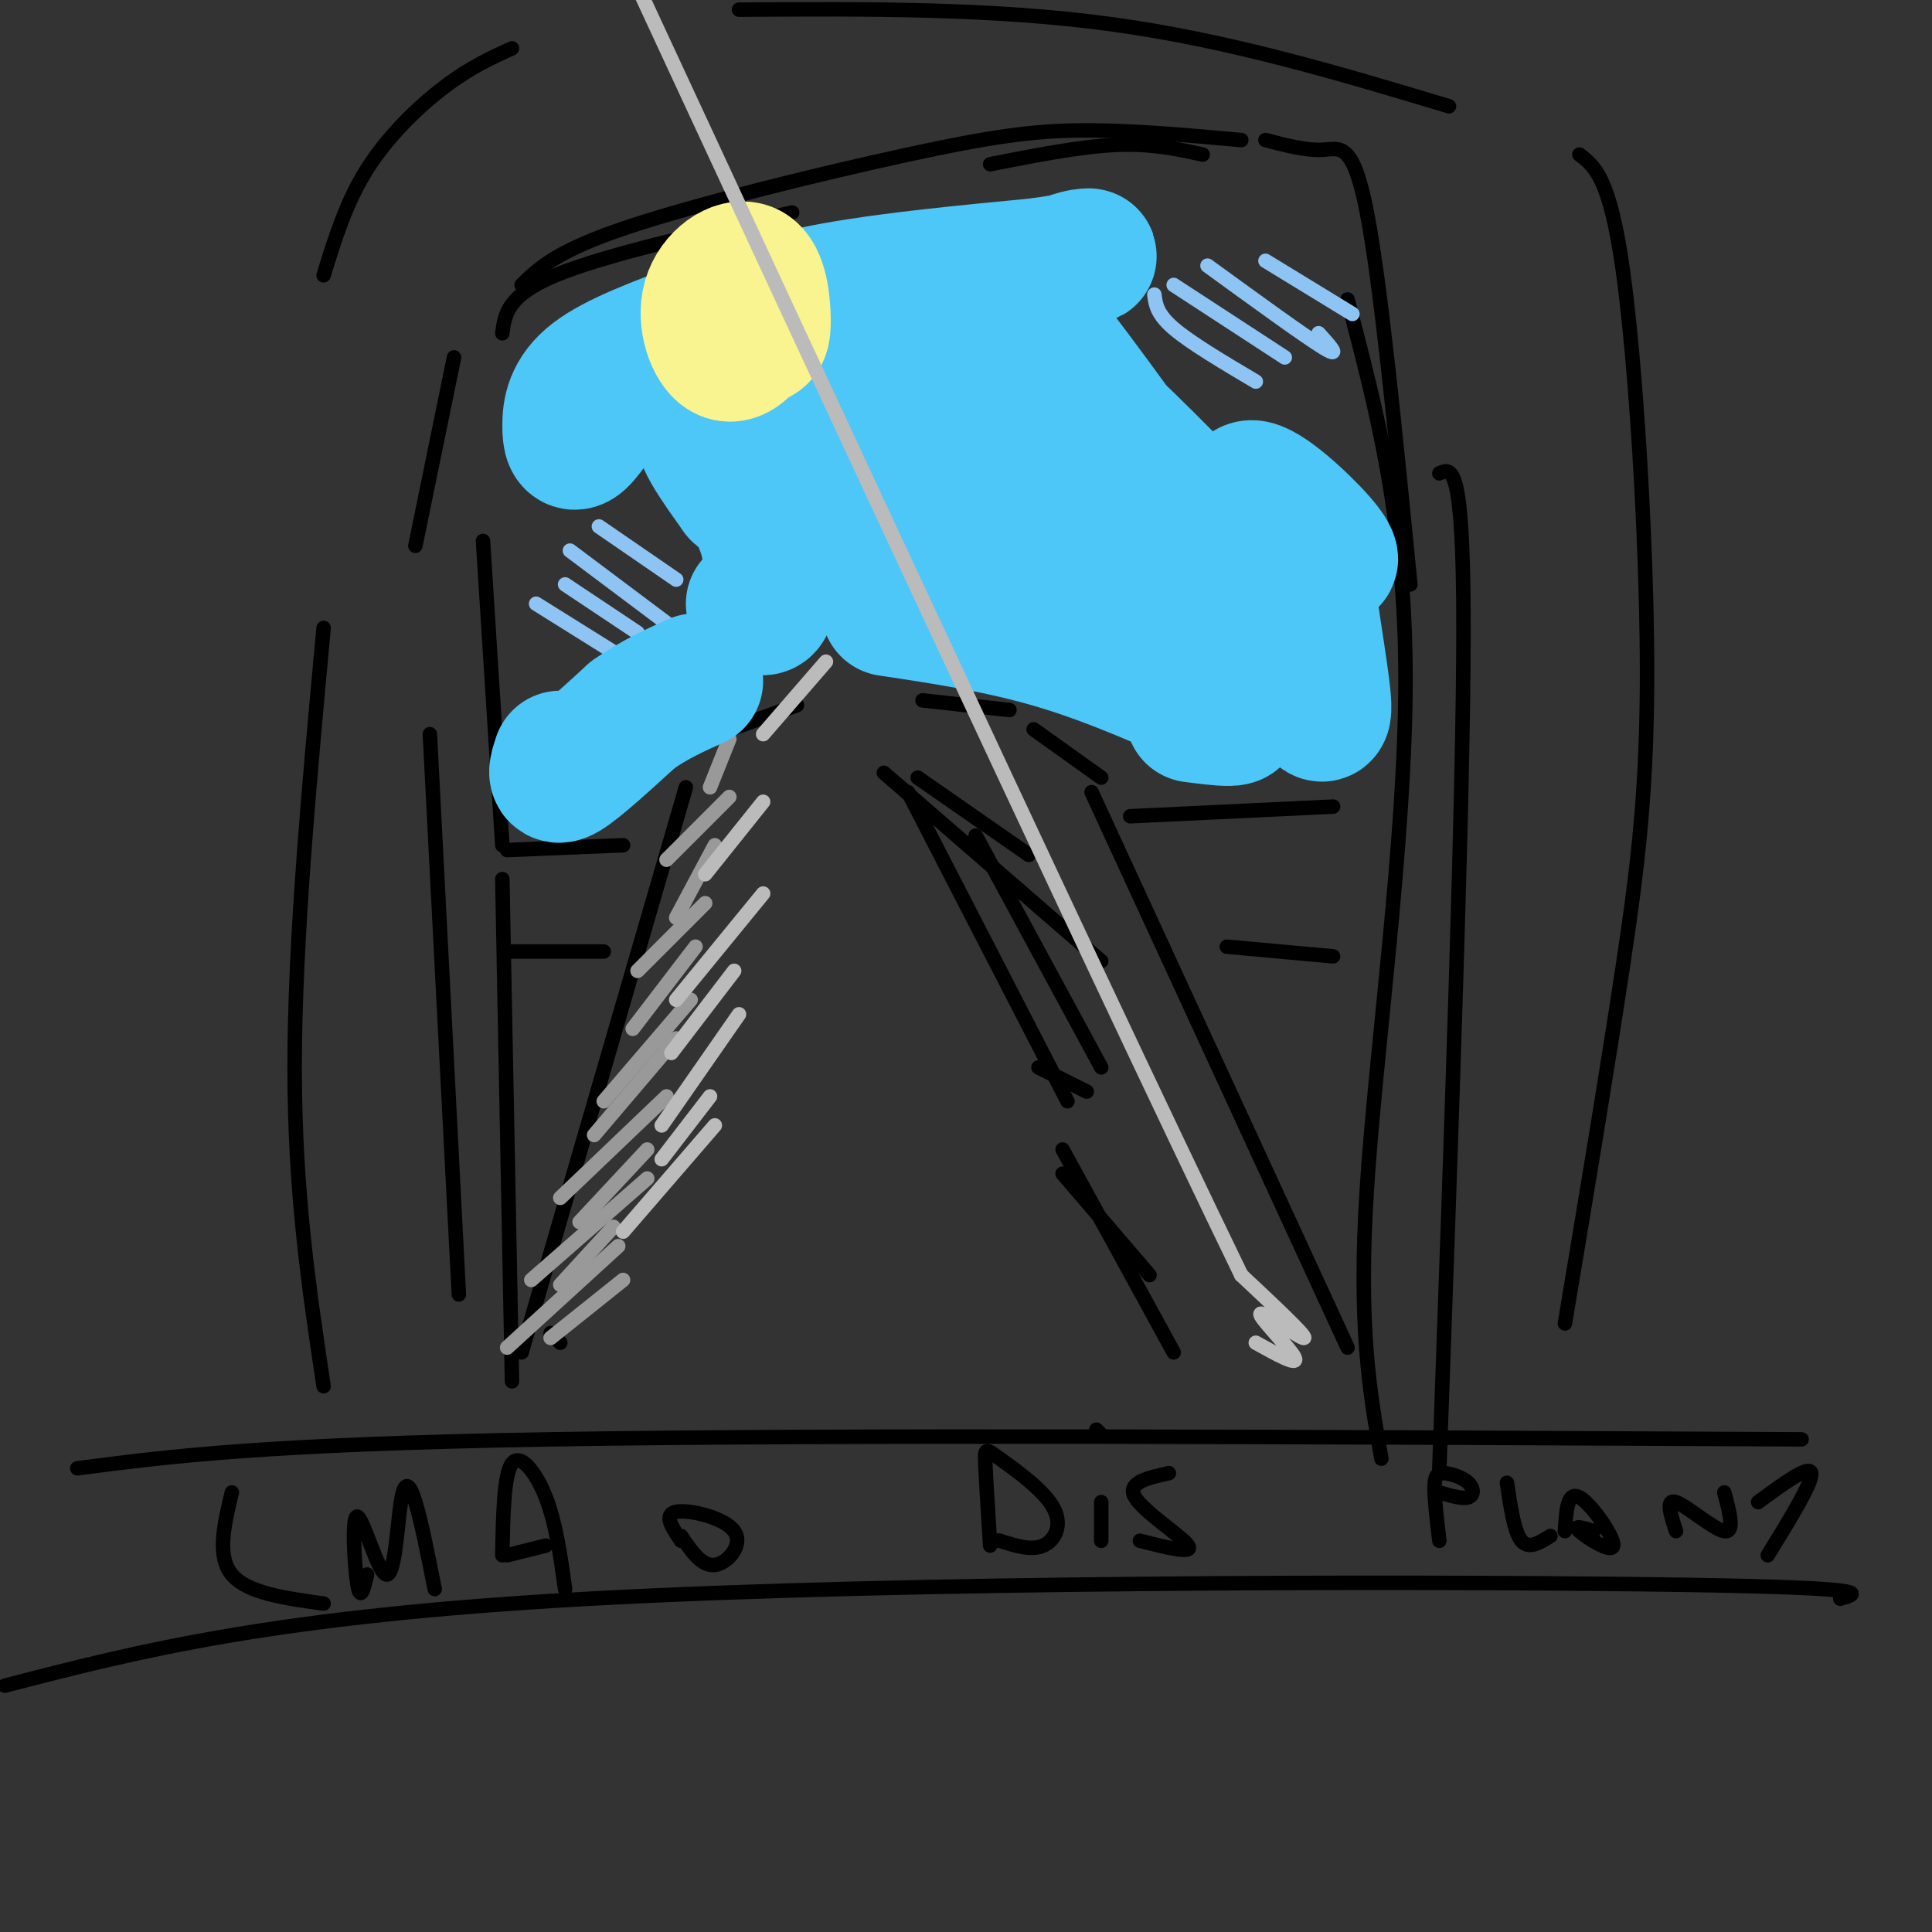<svg viewBox='0 0 400 400' version='1.1' xmlns='http://www.w3.org/2000/svg' xmlns:xlink='http://www.w3.org/1999/xlink'><rect x="0" y="0" width="400" height="400" fill="#333333" stroke="none"/><g fill='none' stroke='#000000' stroke-width='3' stroke-linecap='round' stroke-linejoin='round'><path d='M95,268c0.000,0.000 -6.000,-116.000 -6,-116'/><path d='M86,113c0.000,0.000 8.000,-39.000 8,-39'/><path d='M108,59c3.613,-3.536 7.226,-7.071 22,-12c14.774,-4.929 40.708,-11.250 58,-15c17.292,-3.750 25.940,-4.929 36,-5c10.060,-0.071 21.530,0.964 33,2'/><path d='M262,29c4.267,1.111 8.533,2.222 12,2c3.467,-0.222 6.133,-1.778 9,13c2.867,14.778 5.933,45.889 9,77'/><path d='M298,98c2.500,-1.167 5.000,-2.333 5,32c0.000,34.333 -2.500,104.167 -5,174'/><path d='M104,182c0.000,0.000 2.000,104.000 2,104'/><path d='M104,175c0.000,0.000 -4.000,-63.000 -4,-63'/><path d='M104,69c0.500,-3.917 1.000,-7.833 11,-12c10.000,-4.167 29.500,-8.583 49,-13'/><path d='M205,34c9.333,-1.833 18.667,-3.667 26,-4c7.333,-0.333 12.667,0.833 18,2'/><path d='M279,62c6.022,22.933 12.044,45.867 12,79c-0.044,33.133 -6.156,76.467 -8,105c-1.844,28.533 0.578,42.267 3,56'/><path d='M114,276c0.000,0.000 2.000,2.000 2,2'/><path d='M16,304c19.250,-2.500 38.500,-5.000 98,-6c59.500,-1.000 159.250,-0.500 259,0'/><path d='M1,349c27.778,-7.200 55.556,-14.400 121,-18c65.444,-3.600 168.556,-3.600 218,-3c49.444,0.600 45.222,1.800 41,3'/><path d='M48,309c-1.583,6.583 -3.167,13.167 0,17c3.167,3.833 11.083,4.917 19,6'/><path d='M76,326c-0.683,2.909 -1.366,5.818 -2,2c-0.634,-3.818 -1.220,-14.363 0,-14c1.220,0.363 4.244,11.633 6,12c1.756,0.367 2.242,-10.171 3,-15c0.758,-4.829 1.788,-3.951 3,0c1.212,3.951 2.606,10.976 4,18'/><path d='M104,322c0.156,-8.378 0.311,-16.756 2,-19c1.689,-2.244 4.911,1.644 7,7c2.089,5.356 3.044,12.178 4,19'/><path d='M105,322c0.000,0.000 8.000,-2.000 8,-2'/><path d='M141,319c-1.857,-2.744 -3.714,-5.488 -1,-6c2.714,-0.512 10.000,1.208 12,4c2.000,2.792 -1.286,6.655 -4,7c-2.714,0.345 -4.857,-2.827 -7,-6'/><path d='M205,320c-0.427,-6.834 -0.855,-13.668 -1,-17c-0.145,-3.332 -0.008,-3.161 3,-1c3.008,2.161 8.887,6.313 11,10c2.113,3.687 0.461,6.911 -2,8c-2.461,1.089 -5.730,0.045 -9,-1'/><path d='M207,319c-1.500,-0.167 -0.750,-0.083 0,0'/><path d='M228,319c0.000,0.000 0.000,-8.000 0,-8'/><path d='M228,297c0.000,0.000 -1.000,-1.000 -1,-1'/><path d='M242,305c-4.400,0.978 -8.800,1.956 -7,5c1.800,3.044 9.800,8.156 11,10c1.200,1.844 -4.400,0.422 -10,-1'/><path d='M298,319c-0.507,-4.274 -1.014,-8.549 -1,-11c0.014,-2.451 0.550,-3.080 2,-3c1.450,0.080 3.813,0.868 5,2c1.187,1.132 1.196,2.609 0,3c-1.196,0.391 -3.598,-0.305 -6,-1'/><path d='M312,307c0.750,5.083 1.500,10.167 3,12c1.500,1.833 3.750,0.417 6,-1'/><path d='M324,317c0.250,-4.179 0.500,-8.357 3,-7c2.500,1.357 7.250,8.250 7,10c-0.250,1.750 -5.500,-1.643 -7,-3c-1.500,-1.357 0.750,-0.679 3,0'/><path d='M347,317c-1.111,-3.378 -2.222,-6.756 0,-6c2.222,0.756 7.778,5.644 10,6c2.222,0.356 1.111,-3.822 0,-8'/><path d='M364,311c5.333,-3.917 10.667,-7.833 11,-6c0.333,1.833 -4.333,9.417 -9,17'/><path d='M108,280c0.000,0.000 34.000,-117.000 34,-117'/><path d='M143,154c0.000,0.000 22.000,-8.000 22,-8'/><path d='M191,145c0.000,0.000 18.000,2.000 18,2'/><path d='M214,151c0.000,0.000 14.000,10.000 14,10'/><path d='M226,164c0.000,0.000 53.000,115.000 53,115'/><path d='M190,161c0.000,0.000 23.000,16.000 23,16'/><path d='M183,160c0.000,0.000 45.000,39.000 45,39'/><path d='M188,164c0.000,0.000 33.000,64.000 33,64'/><path d='M202,173c0.000,0.000 26.000,48.000 26,48'/><path d='M215,221c0.000,0.000 10.000,5.000 10,5'/><path d='M220,238c0.000,0.000 23.000,42.000 23,42'/><path d='M220,243c0.000,0.000 18.000,21.000 18,21'/><path d='M105,176c0.000,0.000 24.000,-1.000 24,-1'/><path d='M234,169c0.000,0.000 42.000,-2.000 42,-2'/><path d='M106,197c0.000,0.000 19.000,0.000 19,0'/><path d='M254,196c0.000,0.000 22.000,2.000 22,2'/><path d='M67,287c-3.000,-19.917 -6.000,-39.833 -6,-66c0.000,-26.167 3.000,-58.583 6,-91'/><path d='M67,57c2.333,-7.578 4.667,-15.156 9,-22c4.333,-6.844 10.667,-12.956 16,-17c5.333,-4.044 9.667,-6.022 14,-8'/><path d='M153,2c26.250,-0.167 52.500,-0.333 77,3c24.500,3.333 47.250,10.167 70,17'/><path d='M327,32c3.161,2.417 6.321,4.833 9,24c2.679,19.167 4.875,55.083 5,81c0.125,25.917 -1.821,41.833 -5,63c-3.179,21.167 -7.589,47.583 -12,74'/></g>
<g fill='none' stroke='#8DC4F4' stroke-width='3' stroke-linecap='round' stroke-linejoin='round'><path d='M111,125c0.000,0.000 16.000,10.000 16,10'/><path d='M117,121c0.000,0.000 15.000,10.000 15,10'/><path d='M118,114c0.000,0.000 20.000,15.000 20,15'/><path d='M124,109c0.000,0.000 16.000,11.000 16,11'/><path d='M239,61c0.250,2.000 0.500,4.000 4,7c3.500,3.000 10.250,7.000 17,11'/><path d='M243,59c0.000,0.000 23.000,15.000 23,15'/><path d='M250,55c10.083,7.333 20.167,14.667 24,17c3.833,2.333 1.417,-0.333 -1,-3'/><path d='M262,54c0.000,0.000 18.000,11.000 18,11'/></g>
<g fill='none' stroke='#999999' stroke-width='3' stroke-linecap='round' stroke-linejoin='round'><path d='M114,277c0.000,0.000 15.000,-12.000 15,-12'/><path d='M105,279c0.000,0.000 23.000,-21.000 23,-21'/><path d='M116,266c0.000,0.000 11.000,-12.000 11,-12'/><path d='M110,265c0.000,0.000 24.000,-21.000 24,-21'/><path d='M120,253c0.000,0.000 14.000,-15.000 14,-15'/><path d='M116,248c0.000,0.000 22.000,-21.000 22,-21'/><path d='M123,235c0.000,0.000 17.000,-20.000 17,-20'/><path d='M125,228c0.000,0.000 18.000,-21.000 18,-21'/><path d='M131,213c0.000,0.000 13.000,-17.000 13,-17'/><path d='M132,201c0.000,0.000 14.000,-14.000 14,-14'/><path d='M140,190c0.000,0.000 8.000,-15.000 8,-15'/><path d='M138,178c0.000,0.000 13.000,-13.000 13,-13'/><path d='M147,163c0.000,0.000 4.000,-10.000 4,-10'/></g>
<g fill='none' stroke='#BBBBBB' stroke-width='3' stroke-linecap='round' stroke-linejoin='round'><path d='M129,255c0.000,0.000 19.000,-22.000 19,-22'/><path d='M137,240c0.000,0.000 10.000,-13.000 10,-13'/><path d='M137,233c0.000,0.000 16.000,-23.000 16,-23'/><path d='M139,218c0.000,0.000 13.000,-17.000 13,-17'/><path d='M140,207c0.000,0.000 18.000,-22.000 18,-22'/><path d='M146,181c0.000,0.000 12.000,-15.000 12,-15'/><path d='M158,152c0.000,0.000 13.000,-15.000 13,-15'/></g>
<g fill='none' stroke='#4DC6F8' stroke-width='28' stroke-linecap='round' stroke-linejoin='round'><path d='M189,94c-0.441,-3.229 -0.883,-6.458 -1,-4c-0.117,2.458 0.090,10.604 0,8c-0.090,-2.604 -0.476,-15.958 0,-18c0.476,-2.042 1.813,7.226 0,12c-1.813,4.774 -6.774,5.053 -10,4c-3.226,-1.053 -4.715,-3.437 -4,-8c0.715,-4.563 3.633,-11.304 5,-13c1.367,-1.696 1.184,1.652 1,5'/><path d='M180,80c-1.367,2.821 -5.283,7.372 -9,8c-3.717,0.628 -7.233,-2.667 -7,-6c0.233,-3.333 4.217,-6.705 0,-9c-4.217,-2.295 -16.633,-3.513 -24,-2c-7.367,1.513 -9.683,5.756 -12,10'/><path d='M128,81c-3.537,3.866 -6.381,8.531 -8,10c-1.619,1.469 -2.013,-0.258 -2,-3c0.013,-2.742 0.432,-6.498 5,-10c4.568,-3.502 13.284,-6.751 22,-10'/><path d='M145,68c7.778,-3.111 16.222,-5.889 28,-8c11.778,-2.111 26.889,-3.556 42,-5'/><path d='M215,55c9.342,-1.324 11.699,-2.133 10,-2c-1.699,0.133 -7.452,1.207 -15,9c-7.548,7.793 -16.889,22.305 -20,30c-3.111,7.695 0.009,8.572 4,12c3.991,3.428 8.855,9.408 9,7c0.145,-2.408 -4.427,-13.204 -9,-24'/><path d='M194,87c-1.218,-4.908 0.236,-5.179 2,-6c1.764,-0.821 3.837,-2.192 11,5c7.163,7.192 19.415,22.947 21,23c1.585,0.053 -7.498,-15.597 -11,-24c-3.502,-8.403 -1.422,-9.558 -2,-13c-0.578,-3.442 -3.815,-9.170 4,1c7.815,10.170 26.681,36.238 27,38c0.319,1.762 -17.909,-20.782 -21,-26c-3.091,-5.218 8.954,6.891 21,19'/><path d='M246,104c6.123,5.288 10.931,9.008 12,7c1.069,-2.008 -1.601,-9.745 1,-10c2.601,-0.255 10.473,6.970 14,11c3.527,4.030 2.708,4.864 1,3c-1.708,-1.864 -4.306,-6.425 -4,0c0.306,6.425 3.516,23.836 4,30c0.484,6.164 -1.758,1.082 -4,-4'/><path d='M270,141c0.609,1.321 4.132,6.622 1,3c-3.132,-3.622 -12.920,-16.167 -20,-22c-7.080,-5.833 -11.451,-4.952 -17,-4c-5.549,0.952 -12.274,1.976 -19,3'/><path d='M215,121c-8.770,-0.203 -21.196,-2.209 -30,-7c-8.804,-4.791 -13.986,-12.367 -21,-18c-7.014,-5.633 -15.861,-9.324 -18,-8c-2.139,1.324 2.431,7.662 7,14'/><path d='M153,102c-0.060,0.214 -3.708,-6.250 -3,-6c0.708,0.250 5.774,7.214 8,13c2.226,5.786 1.613,10.393 1,15'/><path d='M159,124c-0.333,2.667 -1.667,1.833 -3,1'/><path d='M116,157c-0.750,2.250 -1.500,4.500 1,3c2.500,-1.500 8.250,-6.750 14,-12'/><path d='M131,148c4.500,-3.167 8.750,-5.083 13,-7'/><path d='M184,126c11.667,1.750 23.333,3.500 35,7c11.667,3.500 23.333,8.750 35,14'/><path d='M254,147c4.667,2.500 -1.167,1.750 -7,1'/></g>
<g fill='none' stroke='#F9F490' stroke-width='28' stroke-linecap='round' stroke-linejoin='round'><path d='M150,63c2.394,0.049 4.788,0.098 6,1c1.212,0.902 1.243,2.657 0,5c-1.243,2.343 -3.760,5.273 -6,4c-2.240,-1.273 -4.201,-6.748 -3,-11c1.201,-4.252 5.566,-7.281 8,-6c2.434,1.281 2.938,6.872 3,10c0.062,3.128 -0.317,3.795 -2,4c-1.683,0.205 -4.669,-0.050 -6,-2c-1.331,-1.950 -1.006,-5.595 0,-8c1.006,-2.405 2.694,-3.571 4,-2c1.306,1.571 2.230,5.877 2,8c-0.230,2.123 -1.615,2.061 -3,2'/><path d='M153,68c-0.500,0.000 -0.250,-1.000 0,-2'/></g>
<g fill='none' stroke='#BBBBBB' stroke-width='3' stroke-linecap='round' stroke-linejoin='round'><path d='M260,278c4.518,2.512 9.036,5.024 8,3c-1.036,-2.024 -7.625,-8.583 -7,-9c0.625,-0.417 8.464,5.310 9,5c0.536,-0.310 -6.232,-6.655 -13,-13'/><path d='M257,264c-30.667,-63.167 -100.833,-214.583 -171,-366'/></g>
</svg>